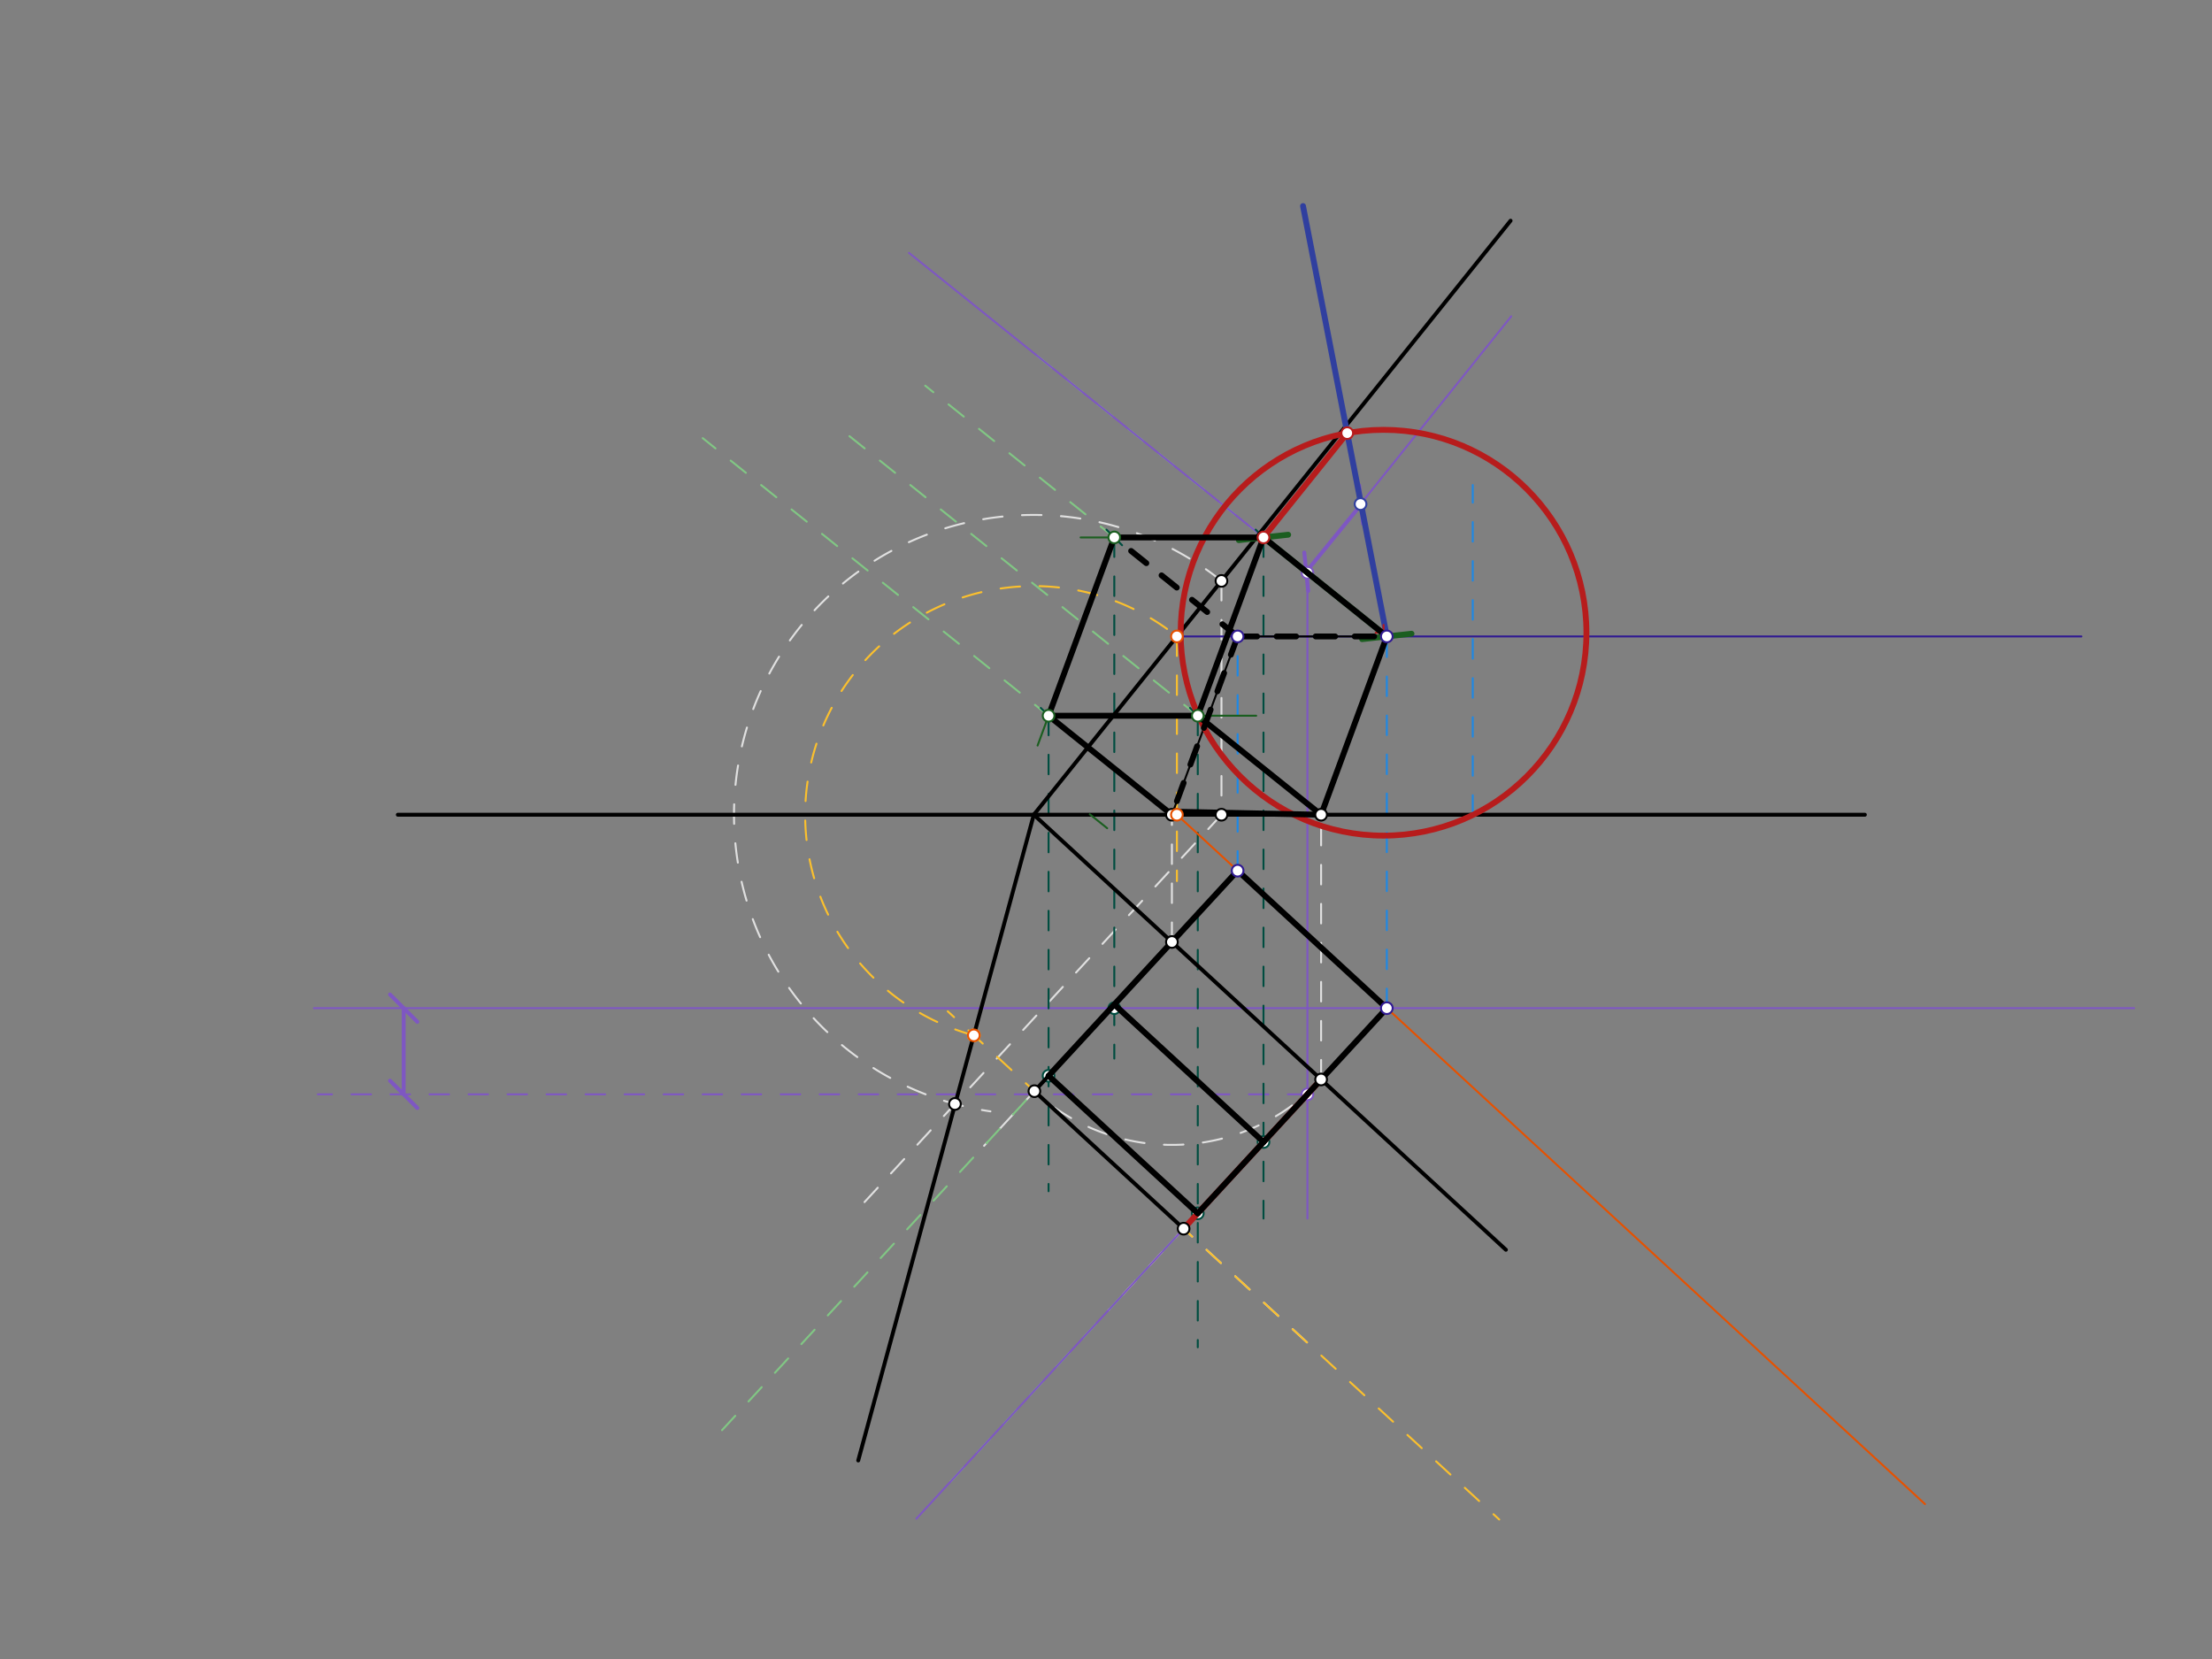 <svg xmlns="http://www.w3.org/2000/svg" class="svg--1it" height="100%" preserveAspectRatio="xMidYMid meet" viewBox="0 0 1133.858 850.394" width="100%"><rect x="0" y="0" width="1133.858" height="850.394" fill="#808080" stroke="none"/><defs><marker id="marker-arrow" markerHeight="16" markerUnits="userSpaceOnUse" markerWidth="24" orient="auto-start-reverse" refX="24" refY="4" viewBox="0 0 24 8"><path d="M 0 0 L 24 4 L 0 8 z" stroke="inherit"></path></marker></defs><g class="aux-layer--1FB"><g class="element--2qn"><line stroke="#E0E0E0" stroke-dasharray="10" stroke-linecap="round" stroke-width="1" x1="600.71" x2="600.71" y1="482.855" y2="417.625"></line></g><g class="element--2qn"><line stroke="#E0E0E0" stroke-dasharray="10" stroke-linecap="round" stroke-width="1" x1="677.192" x2="677.192" y1="553.332" y2="417.625"></line></g><g class="element--2qn"><line stroke="#E0E0E0" stroke-dasharray="10" stroke-linecap="round" stroke-width="1" x1="626.114" x2="626.114" y1="297.779" y2="417.625"></line></g><g class="element--2qn"><path d="M 626.114 297.779 A 153.675 153.675 0 1 0 507.691 569.683" fill="none" stroke="#E0E0E0" stroke-dasharray="10" stroke-linecap="round" stroke-width="1"></path></g><g class="element--2qn"><line stroke="#E0E0E0" stroke-dasharray="10" stroke-linecap="round" stroke-width="1" x1="626.114" x2="437.302" y1="417.625" y2="622.524"></line></g><g class="element--2qn"><line stroke="#E0E0E0" stroke-dasharray="10" stroke-linecap="round" stroke-width="1" x1="600.71" x2="504.435" y1="482.855" y2="587.333"></line></g><g class="element--2qn"><line stroke="#E0E0E0" stroke-dasharray="10" stroke-linecap="round" stroke-width="1" x1="677.192" x2="568.182" y1="553.332" y2="671.629"></line></g><g class="element--2qn"><path d="M 677.192 553.332 A 104.002 104.002 0 0 1 530.233 559.337" fill="none" stroke="#E0E0E0" stroke-dasharray="10" stroke-linecap="round" stroke-width="1"></path></g><g class="element--2qn"><line stroke="#E0E0E0" stroke-dasharray="10" stroke-linecap="round" stroke-width="1" x1="530.233" x2="674.743" y1="559.337" y2="692.501"></line></g><g class="element--2qn"><line stroke="#FBC02D" stroke-dasharray="10" stroke-linecap="round" stroke-width="1" x1="606.715" x2="485.812" y1="629.814" y2="518.404"></line></g><g class="element--2qn"><line stroke="#FBC02D" stroke-dasharray="10" stroke-linecap="round" stroke-width="1" x1="530.233" x2="768.487" y1="559.337" y2="778.886"></line></g><g class="element--2qn"><path d="M 499.172 530.715 A 117.196 117.196 0 1 1 603.28 326.228" fill="none" stroke="#FBC02D" stroke-dasharray="10" stroke-linecap="round" stroke-width="1"></path></g><g class="element--2qn"><line stroke="#FBC02D" stroke-dasharray="10" stroke-linecap="round" stroke-width="1" x1="603.28" x2="603.28" y1="326.228" y2="451.625"></line></g><g class="element--2qn"><line stroke="#1E88E5" stroke-dasharray="10" stroke-linecap="round" stroke-width="1" x1="530.233" x2="634.397" y1="559.337" y2="446.298"></line></g><g class="element--2qn"><line stroke="#1E88E5" stroke-dasharray="10" stroke-linecap="round" stroke-width="1" x1="606.715" x2="710.878" y1="629.814" y2="516.775"></line></g><g class="element--2qn"><line stroke="#1E88E5" stroke-dasharray="10" stroke-linecap="round" stroke-width="1" x1="634.397" x2="634.397" y1="446.298" y2="326.228"></line></g><g class="element--2qn"><line stroke="#1E88E5" stroke-dasharray="10" stroke-linecap="round" stroke-width="1" x1="754.922" x2="754.922" y1="417.625" y2="248.625"></line></g><g class="element--2qn"><line stroke="#1E88E5" stroke-dasharray="10" stroke-linecap="round" stroke-width="1" x1="710.878" x2="710.878" y1="516.775" y2="326.228"></line></g><g class="element--2qn"><line stroke="#81C784" stroke-dasharray="10" stroke-linecap="round" stroke-width="1" x1="710.878" x2="526.921" y1="326.228" y2="178.577"></line></g><g class="element--2qn"><line stroke="#81C784" stroke-dasharray="10" stroke-linecap="round" stroke-width="1" x1="634.397" x2="474.267" y1="326.228" y2="197.703"></line></g><g class="element--2qn"><line stroke="#81C784" stroke-dasharray="10" stroke-linecap="round" stroke-width="1" x1="677.192" x2="432.726" y1="417.625" y2="221.41"></line></g><g class="element--2qn"><line stroke="#81C784" stroke-dasharray="10" stroke-linecap="round" stroke-width="1" x1="600.71" x2="360.211" y1="417.625" y2="224.593"></line></g><g class="element--2qn"><line stroke="#81C784" stroke-dasharray="10" stroke-linecap="round" stroke-width="1" x1="634.397" x2="368.005" y1="446.298" y2="735.387"></line></g><g class="element--2qn"><line stroke="#81C784" stroke-dasharray="10" stroke-linecap="round" stroke-width="1" x1="710.878" x2="486.4" y1="516.775" y2="760.38"></line></g><g class="element--2qn"><line stroke="#7E57C2" stroke-dasharray="none" stroke-linecap="round" stroke-width="1" x1="710.878" x2="465.933" y1="326.228" y2="129.627"></line></g><g class="element--2qn"><line stroke="#7E57C2" stroke-dasharray="none" stroke-linecap="round" stroke-width="1" x1="710.878" x2="469.741" y1="516.775" y2="778.458"></line></g><g class="element--2qn"><line stroke="#7E57C2" stroke-dasharray="none" stroke-linecap="round" stroke-width="1" x1="710.878" x2="1093.922" y1="516.775" y2="516.775"></line></g><g class="element--2qn"><line stroke="#7E57C2" stroke-dasharray="none" stroke-linecap="round" stroke-width="1" x1="710.878" x2="160.922" y1="516.775" y2="516.775"></line></g><g class="element--2qn"><line stroke="#7E57C2" stroke-dasharray="none" stroke-linecap="round" stroke-width="1" x1="670.174" x2="670.174" y1="293.557" y2="624.625"></line></g><g class="element--2qn"><line stroke="#7E57C2" stroke-dasharray="10" stroke-linecap="round" stroke-width="1" x1="670.174" x2="162.922" y1="560.948" y2="560.948"></line></g><g class="element--2qn"><line stroke="#7E57C2" stroke-dasharray="none" stroke-linecap="round" stroke-width="1" x1="206.922" x2="206.922" y1="560.948" y2="516.775"></line><path d="M210.922,556.948 l-8,8" stroke="#7E57C2" stroke-linecap="round" stroke-width="1" transform="rotate(270, 206.922, 560.948)"></path><path d="M210.922,512.775 l-8,8" stroke="#7E57C2" stroke-linecap="round" stroke-width="1" transform="rotate(90, 206.922, 516.775)"></path></g><g class="element--2qn"><line stroke="#7E57C2" stroke-dasharray="none" stroke-linecap="round" stroke-width="1" x1="669.174" x2="774.65" y1="293.557" y2="162.144"></line></g><g class="element--2qn"><line stroke="#7E57C2" stroke-dasharray="none" stroke-linecap="round" stroke-width="2" x1="669.566" x2="697.712" y1="293.069" y2="258.613"></line><path d="M676.566,286.069 l-14,14" stroke="#7E57C2" stroke-linecap="round" stroke-width="2" transform="rotate(309.245, 669.566, 293.069)"></path><path d="M704.712,251.613 l-14,14" stroke="#7E57C2" stroke-linecap="round" stroke-width="2" transform="rotate(129.245, 697.712, 258.613)"></path></g><g class="element--2qn"><line stroke="#7E57C2" stroke-dasharray="none" stroke-linecap="round" stroke-width="2" x1="206.922" x2="206.922" y1="560.948" y2="516.775"></line><path d="M213.922,553.948 l-14,14" stroke="#7E57C2" stroke-linecap="round" stroke-width="2" transform="rotate(270, 206.922, 560.948)"></path><path d="M213.922,509.775 l-14,14" stroke="#7E57C2" stroke-linecap="round" stroke-width="2" transform="rotate(90, 206.922, 516.775)"></path></g><g class="element--2qn"><line stroke="#004D40" stroke-dasharray="10" stroke-linecap="round" stroke-width="1" x1="537.492" x2="537.492" y1="366.884" y2="610.609"></line><path d="M541.492,362.884 l-8,8" stroke="#004D40" stroke-linecap="round" stroke-width="1" transform="rotate(90, 537.492, 366.884)"></path></g><g class="element--2qn"><line stroke="#004D40" stroke-dasharray="10" stroke-linecap="round" stroke-width="1" x1="571.179" x2="571.179" y1="275.487" y2="542.609"></line><path d="M575.179,271.487 l-8,8" stroke="#004D40" stroke-linecap="round" stroke-width="1" transform="rotate(90, 571.179, 275.487)"></path></g><g class="element--2qn"><line stroke="#004D40" stroke-dasharray="10" stroke-linecap="round" stroke-width="1" x1="613.974" x2="613.974" y1="366.884" y2="690.609"></line><path d="M617.974,362.884 l-8,8" stroke="#004D40" stroke-linecap="round" stroke-width="1" transform="rotate(90, 613.974, 366.884)"></path></g><g class="element--2qn"><line stroke="#004D40" stroke-dasharray="10" stroke-linecap="round" stroke-width="1" x1="647.66" x2="647.66" y1="275.487" y2="624.609"></line><path d="M651.66,271.487 l-8,8" stroke="#004D40" stroke-linecap="round" stroke-width="1" transform="rotate(90, 647.66, 275.487)"></path></g><g class="element--2qn"><circle cx="499.172" cy="530.715" r="3" stroke="#FBC02D" stroke-width="1" fill="#ffffff"></circle>}</g><g class="element--2qn"><circle cx="670.174" cy="293.557" r="3" stroke="#7E57C2" stroke-width="1" fill="#ffffff"></circle>}</g><g class="element--2qn"><circle cx="670.174" cy="560.948" r="3" stroke="#7E57C2" stroke-width="1" fill="#ffffff"></circle>}</g><g class="element--2qn"><circle cx="613.974" cy="621.936" r="3" stroke="#004D40" stroke-width="1" fill="#ffffff"></circle>}</g><g class="element--2qn"><circle cx="647.66" cy="585.38" r="3" stroke="#004D40" stroke-width="1" fill="#ffffff"></circle>}</g><g class="element--2qn"><circle cx="537.492" cy="551.459" r="3" stroke="#004D40" stroke-width="1" fill="#ffffff"></circle>}</g><g class="element--2qn"><circle cx="571.179" cy="516.775" r="3" stroke="#004D40" stroke-width="1" fill="#ffffff"></circle>}</g></g><g class="main-layer--3Vd"><g class="element--2qn"><line stroke="#000000" stroke-dasharray="none" stroke-linecap="round" stroke-width="2" x1="203.922" x2="955.922" y1="417.625" y2="417.625"></line></g><g class="element--2qn"><line stroke="#000000" stroke-dasharray="none" stroke-linecap="round" stroke-width="2" x1="529.922" x2="774.314" y1="417.625" y2="113.137"></line></g><g class="element--2qn"><line stroke="#000000" stroke-dasharray="none" stroke-linecap="round" stroke-width="2" x1="529.922" x2="771.922" y1="417.625" y2="640.625"></line></g><g class="element--2qn"><line stroke="#000000" stroke-dasharray="none" stroke-linecap="round" stroke-width="2" x1="529.922" x2="439.922" y1="417.625" y2="748.625"></line></g><g class="element--2qn"><line stroke="#000000" stroke-dasharray="none" stroke-linecap="round" stroke-width="2" x1="600.71" x2="530.233" y1="482.855" y2="559.337"></line></g><g class="element--2qn"><line stroke="#000000" stroke-dasharray="none" stroke-linecap="round" stroke-width="2" x1="530.233" x2="606.715" y1="559.337" y2="629.814"></line></g><g class="element--2qn"><line stroke="#000000" stroke-dasharray="none" stroke-linecap="round" stroke-width="2" x1="606.715" x2="677.192" y1="629.814" y2="553.332"></line></g><g class="element--2qn"><line stroke="#311B92" stroke-dasharray="none" stroke-linecap="round" stroke-width="1" x1="603.28" x2="1066.922" y1="326.228" y2="326.228"></line></g><g class="element--2qn"><line stroke="#E65100" stroke-dasharray="none" stroke-linecap="round" stroke-width="1" x1="603.28" x2="986.738" y1="417.625" y2="770.977"></line></g><g class="element--2qn"><line stroke="#000000" stroke-dasharray="none" stroke-linecap="round" stroke-width="1" x1="634.397" x2="710.878" y1="326.228" y2="326.228"></line></g><g class="element--2qn"><line stroke="#000000" stroke-dasharray="none" stroke-linecap="round" stroke-width="1" x1="710.878" x2="677.192" y1="326.228" y2="417.625"></line></g><g class="element--2qn"><line stroke="#000000" stroke-dasharray="none" stroke-linecap="round" stroke-width="1" x1="677.192" x2="600.71" y1="417.625" y2="417.625"></line></g><g class="element--2qn"><line stroke="#000000" stroke-dasharray="none" stroke-linecap="round" stroke-width="1" x1="634.397" x2="600.71" y1="326.228" y2="417.625"></line></g><g class="element--2qn"><line stroke="#000000" stroke-dasharray="none" stroke-linecap="round" stroke-width="1" x1="600.922" x2="634.397" y1="482.625" y2="446.298"></line></g><g class="element--2qn"><line stroke="#000000" stroke-dasharray="none" stroke-linecap="round" stroke-width="1" x1="634.397" x2="710.878" y1="446.298" y2="516.775"></line></g><g class="element--2qn"><line stroke="#000000" stroke-dasharray="none" stroke-linecap="round" stroke-width="1" x1="710.878" x2="677.192" y1="516.775" y2="553.332"></line></g><g class="element--2qn"><line stroke="#B71C1C" stroke-dasharray="none" stroke-linecap="round" stroke-width="3" x1="677.192" x2="606.715" y1="553.332" y2="629.814"></line></g><g class="element--2qn"><line stroke="#303F9F" stroke-dasharray="none" stroke-linecap="round" stroke-width="3" x1="710.878" x2="667.922" y1="326.228" y2="105.625"></line></g><g class="element--2qn"><g class="center--1s5"><line x1="705.192" y1="324.332" x2="713.192" y2="324.332" stroke="#B71C1C" stroke-width="1" stroke-linecap="round"></line><line x1="709.192" y1="320.332" x2="709.192" y2="328.332" stroke="#B71C1C" stroke-width="1" stroke-linecap="round"></line><circle class="hit--230" cx="709.192" cy="324.332" r="4" stroke="none" fill="transparent"></circle></g><circle cx="709.192" cy="324.332" fill="none" r="104.002" stroke="#B71C1C" stroke-dasharray="none" stroke-width="3"></circle></g><g class="element--2qn"><line stroke="#B71C1C" stroke-dasharray="none" stroke-linecap="round" stroke-width="3" x1="690.584" x2="647.66" y1="222.008" y2="275.487"></line></g><g class="element--2qn"><line stroke="#1B5E20" stroke-dasharray="none" stroke-linecap="round" stroke-width="3" x1="647.66" x2="710.878" y1="275.487" y2="326.228"></line><path d="M656.66,266.487 l-18,18" stroke="#1B5E20" stroke-linecap="round" stroke-width="3" transform="rotate(38.752, 647.66, 275.487)"></path><path d="M719.878,317.228 l-18,18" stroke="#1B5E20" stroke-linecap="round" stroke-width="3" transform="rotate(218.752, 710.878, 326.228)"></path></g><g class="element--2qn"><line stroke="#1B5E20" stroke-dasharray="none" stroke-linecap="round" stroke-width="1" x1="647.66" x2="613.574" y1="275.487" y2="367.969"></line></g><g class="element--2qn"><line stroke="#1B5E20" stroke-dasharray="none" stroke-linecap="round" stroke-width="1" x1="558.62" x2="567.531" y1="417.383" y2="424.535"></line></g><g class="element--2qn"><line stroke="#1B5E20" stroke-dasharray="none" stroke-linecap="round" stroke-width="1" x1="647.66" x2="553.922" y1="275.487" y2="275.487"></line></g><g class="element--2qn"><line stroke="#1B5E20" stroke-dasharray="none" stroke-linecap="round" stroke-width="1" x1="571.179" x2="531.859" y1="275.487" y2="382.166"></line></g><g class="element--2qn"><line stroke="#1B5E20" stroke-dasharray="none" stroke-linecap="round" stroke-width="1" x1="537.492" x2="643.922" y1="366.884" y2="366.884"></line></g><g class="element--2qn"><line stroke="#000000" stroke-dasharray="none" stroke-linecap="round" stroke-width="3" x1="710.878" x2="647.66" y1="326.228" y2="275.487"></line></g><g class="element--2qn"><line stroke="#000000" stroke-dasharray="none" stroke-linecap="round" stroke-width="3" x1="647.66" x2="571.179" y1="275.487" y2="275.487"></line></g><g class="element--2qn"><line stroke="#000000" stroke-dasharray="none" stroke-linecap="round" stroke-width="3" x1="571.179" x2="537.492" y1="275.487" y2="366.884"></line></g><g class="element--2qn"><line stroke="#000000" stroke-dasharray="none" stroke-linecap="round" stroke-width="3" x1="537.492" x2="600.71" y1="366.884" y2="417.625"></line></g><g class="element--2qn"><line stroke="#000000" stroke-dasharray="none" stroke-linecap="round" stroke-width="3" x1="598.685" x2="677.192" y1="416" y2="417.625"></line></g><g class="element--2qn"><line stroke="#000000" stroke-dasharray="none" stroke-linecap="round" stroke-width="3" x1="677.192" x2="710.878" y1="417.625" y2="326.228"></line></g><g class="element--2qn"><line stroke="#000000" stroke-dasharray="none" stroke-linecap="round" stroke-width="3" x1="613.974" x2="647.66" y1="366.884" y2="275.487"></line></g><g class="element--2qn"><line stroke="#000000" stroke-dasharray="none" stroke-linecap="round" stroke-width="3" x1="613.974" x2="677.192" y1="366.884" y2="417.625"></line></g><g class="element--2qn"><line stroke="#000000" stroke-dasharray="none" stroke-linecap="round" stroke-width="3" x1="613.974" x2="537.492" y1="366.884" y2="366.884"></line></g><g class="element--2qn"><line stroke="#000000" stroke-dasharray="10" stroke-linecap="round" stroke-width="3" x1="634.397" x2="571.179" y1="326.228" y2="275.487"></line></g><g class="element--2qn"><line stroke="#000000" stroke-dasharray="10" stroke-linecap="round" stroke-width="3" x1="634.397" x2="710.878" y1="326.228" y2="326.228"></line></g><g class="element--2qn"><line stroke="#000000" stroke-dasharray="10" stroke-linecap="round" stroke-width="3" x1="634.397" x2="601.289" y1="326.228" y2="416.054"></line></g><g class="element--2qn"><line stroke="#000000" stroke-dasharray="none" stroke-linecap="round" stroke-width="3" x1="634.397" x2="710.878" y1="446.298" y2="516.775"></line></g><g class="element--2qn"><line stroke="#000000" stroke-dasharray="none" stroke-linecap="round" stroke-width="3" x1="710.878" x2="647.66" y1="516.775" y2="585.38"></line></g><g class="element--2qn"><line stroke="#000000" stroke-dasharray="none" stroke-linecap="round" stroke-width="3" x1="647.66" x2="572.112" y1="585.38" y2="515.762"></line></g><g class="element--2qn"><line stroke="#000000" stroke-dasharray="none" stroke-linecap="round" stroke-width="3" x1="647.66" x2="613.974" y1="585.38" y2="621.936"></line></g><g class="element--2qn"><line stroke="#000000" stroke-dasharray="none" stroke-linecap="round" stroke-width="3" x1="613.974" x2="537.492" y1="621.936" y2="551.459"></line></g><g class="element--2qn"><line stroke="#000000" stroke-dasharray="none" stroke-linecap="round" stroke-width="3" x1="537.492" x2="634.397" y1="551.459" y2="446.298"></line></g><g class="element--2qn"><circle cx="600.71" cy="482.855" r="3" stroke="#000000" stroke-width="1" fill="#ffffff"></circle>}</g><g class="element--2qn"><circle cx="677.192" cy="553.332" r="3" stroke="#000000" stroke-width="1" fill="#ffffff"></circle>}</g><g class="element--2qn"><circle cx="600.71" cy="417.625" r="3" stroke="#000000" stroke-width="1" fill="#ffffff"></circle>}</g><g class="element--2qn"><circle cx="677.192" cy="417.625" r="3" stroke="#000000" stroke-width="1" fill="#ffffff"></circle>}</g><g class="element--2qn"><circle cx="626.114" cy="297.779" r="3" stroke="#000000" stroke-width="1" fill="#ffffff"></circle>}</g><g class="element--2qn"><circle cx="626.114" cy="417.625" r="3" stroke="#000000" stroke-width="1" fill="#ffffff"></circle>}</g><g class="element--2qn"><circle cx="489.493" cy="565.886" r="3" stroke="#000000" stroke-width="1" fill="#ffffff"></circle>}</g><g class="element--2qn"><circle cx="530.233" cy="559.337" r="3" stroke="#000000" stroke-width="1" fill="#ffffff"></circle>}</g><g class="element--2qn"><circle cx="606.715" cy="629.814" r="3" stroke="#000000" stroke-width="1" fill="#ffffff"></circle>}</g><g class="element--2qn"><circle cx="499.172" cy="530.715" r="3" stroke="#E65100" stroke-width="1" fill="#ffffff"></circle>}</g><g class="element--2qn"><circle cx="603.28" cy="326.228" r="3" stroke="#E65100" stroke-width="1" fill="#ffffff"></circle>}</g><g class="element--2qn"><circle cx="603.28" cy="417.625" r="3" stroke="#E65100" stroke-width="1" fill="#ffffff"></circle>}</g><g class="element--2qn"><circle cx="634.397" cy="446.298" r="3" stroke="#311B92" stroke-width="1" fill="#ffffff"></circle>}</g><g class="element--2qn"><circle cx="710.878" cy="516.775" r="3" stroke="#311B92" stroke-width="1" fill="#ffffff"></circle>}</g><g class="element--2qn"><circle cx="634.397" cy="326.228" r="3" stroke="#311B92" stroke-width="1" fill="#ffffff"></circle>}</g><g class="element--2qn"><circle cx="710.878" cy="326.228" r="3" stroke="#311B92" stroke-width="1" fill="#ffffff"></circle>}</g><g class="element--2qn"><circle cx="697.414" cy="258.373" r="3" stroke="#303F9F" stroke-width="1" fill="#ffffff"></circle>}</g><g class="element--2qn"><circle cx="690.584" cy="222.008" r="3" stroke="#B71C1C" stroke-width="1" fill="#ffffff"></circle>}</g><g class="element--2qn"><circle cx="647.66" cy="275.487" r="3" stroke="#B71C1C" stroke-width="1" fill="#ffffff"></circle>}</g><g class="element--2qn"><circle cx="571.179" cy="275.487" r="3" stroke="#1B5E20" stroke-width="1" fill="#ffffff"></circle>}</g><g class="element--2qn"><circle cx="537.492" cy="366.884" r="3" stroke="#1B5E20" stroke-width="1" fill="#ffffff"></circle>}</g><g class="element--2qn"><circle cx="613.974" cy="366.884" r="3" stroke="#1B5E20" stroke-width="1" fill="#ffffff"></circle>}</g></g><g class="snaps-layer--2PT"></g><g class="temp-layer--rAP"></g></svg>